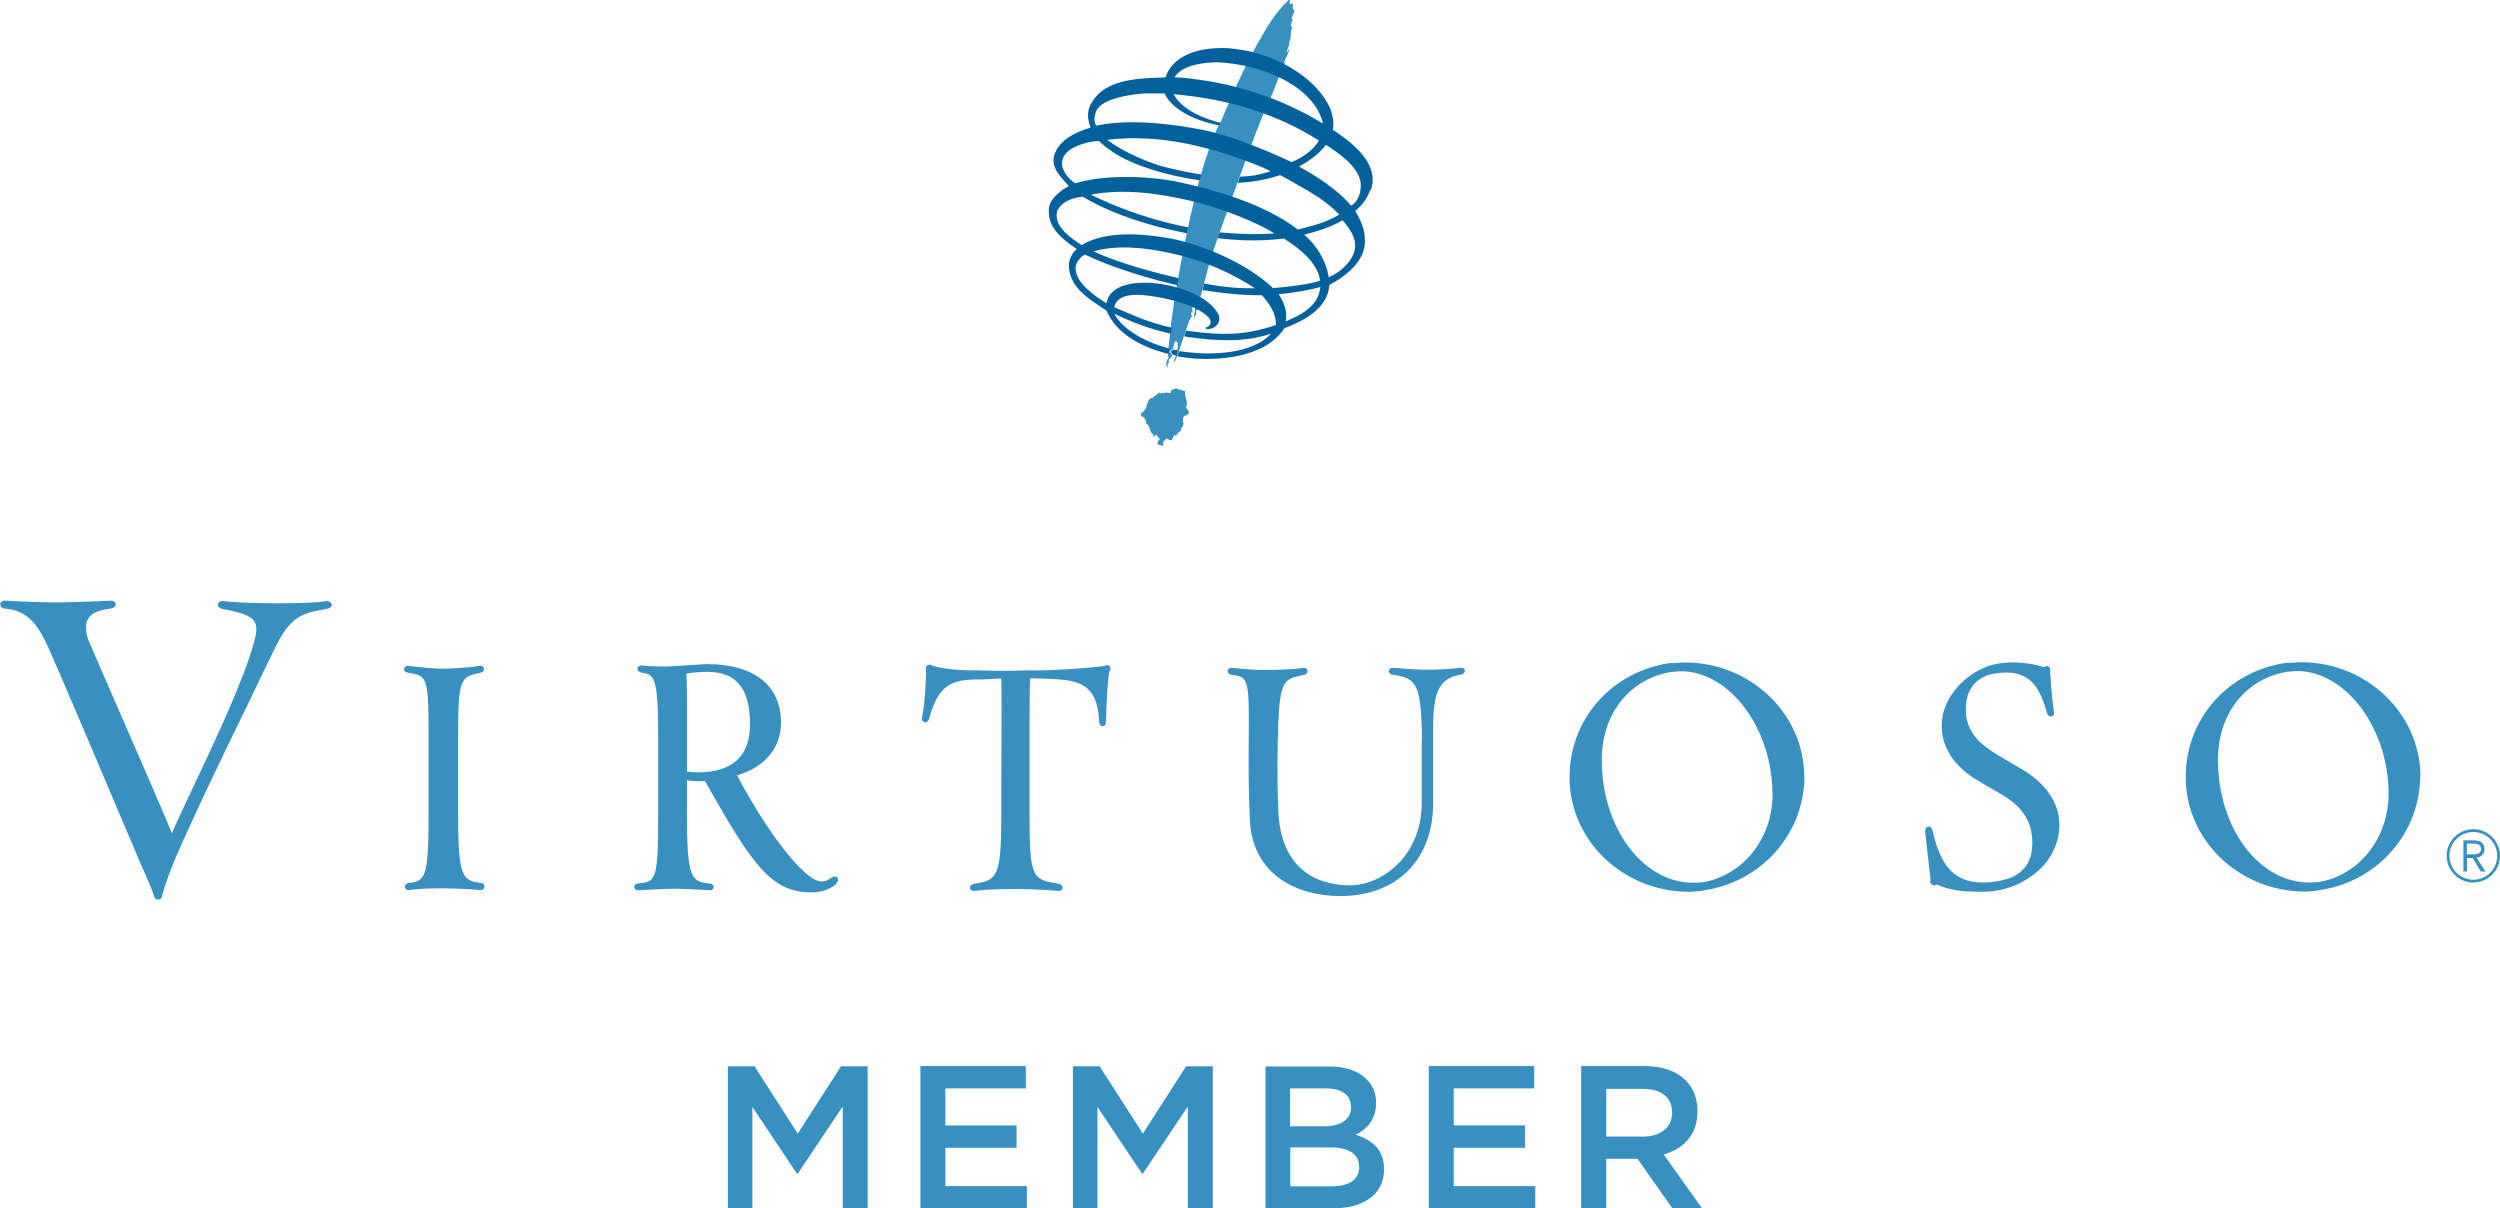 <?xml version="1.0" encoding="UTF-8"?>
<svg id="Capa_2" data-name="Capa 2" xmlns="http://www.w3.org/2000/svg" viewBox="0 0 116.2 56.16">
  <defs>
    <style>
      .cls-1 {
        fill: #00609b;
      }

      .cls-2 {
        fill: #3890c1;
      }
    </style>
  </defs>
  <g id="Info">
    <g>
      <path class="cls-2" d="M114.96,40.89c-.61,0-1.11-.5-1.11-1.11s.5-1.11,1.11-1.11,1.11,.5,1.11,1.11-.5,1.11-1.11,1.11m1.24-1.11c0-.68-.56-1.24-1.24-1.24s-1.24,.56-1.24,1.24,.56,1.24,1.24,1.24,1.24-.56,1.24-1.24"/>
      <path class="cls-2" d="M114.66,39.71v-.5h.31c.17,0,.34,.04,.35,.25,0,.21-.19,.25-.37,.25h-.29Zm.45,.16c.21-.03,.38-.19,.37-.39,0-.26-.14-.42-.48-.42h-.5s0,1.45,0,1.45h.17v-.63h.26l.38,.63h.22l-.41-.63Z"/>
      <path class="cls-2" d="M60.16,.46c.03,.15-.14,.26-.12,.46,.13-.1-.04,.17-.04,.2-.01,.08,.01,.15,.08,.14-.15,.22-.02,.48-.16,.69,.05,.16-.12,.36-.12,.49,.05-.07,.08-.08,.11-.16,.08,0-.16,.42-.24,.64,.1-.06,.14-.09,.1-.05-.03,.03-.1,.14-.11,.19-.28,.62-.47,1.24-.76,1.85-.27,.39-2.42,6.46-2.6,7.02-.18,.55-.52,2.08-.62,2.22,.01,.03,.05,.06,0,.04-.08,.04,.02,.09,0,.12,0,.1-.14,.11-.07,.33-.09,0-.04,.08-.13,.15,.11-.49,.11-1.19,.12-1.14,.08,.22-.2,.39-.12,.61-.15,.03,0,.24-.06,.28-.1-.12,0,.07-.07,.09,0,.03,.05,0,.06,.04-.05,0,0,.09-.09,.15-.07,.09-.61,1.81-.67,1.87,0,.03-.07,.19-.09,.08,.02-.09,.11-.21,.11-.32-.09-.18,.17-.24,.06-.41,.05-.11-.05-.22-.13-.15-.07,.21-.02,.34-.23,.43,.02,.1,.15,.16,.08,.28-.07,.05-.15,.07-.12,.26-.04,.03-.05,.05-.07,.11,0,.07,.11,.03,0,.09-.1-.07-.03-.25,0-.34,.01-.02,.1-.13,.03-.18-.01-.16,.07-.89,.11-1.16,.05-.9,.79-5.08,1.36-7.07,.6-2.03,.87-2.47,1-2.68,.65-1.58,1.36-3.16,2.31-4.64,.24-.37,.54-.71,.84-1.01,.12,.02-.07,.34,.14,.17,.12,.07-.04,.25,.08,.29m-5,18.45c0,.15,.16,.17,.13,.33-.05,0-.14,.15-.17,.09-.26,.15,.08,.45-.21,.59,.15,.07-.21,.24-.19,.33-.07,.06-.11-.02-.1-.05-.04,.08-.12,.32-.16,.28-.07,.04-.1-.1-.27-.07,.03,.01,.02,.04,.01,.07-.19-.02-.02,.45-.23,.2,.05,.1-.1,0-.13-.02-.07-.15,.23-.24,0-.32-.06-.29-.25,.16-.21-.14-.21-.09-.1-.37-.32-.49-.02-.12-.05-.3-.22-.34-.05-.03-.03-.12-.03-.14,.37-.19,.19-.56,.5-.73,.15,.07,0-.12,.15-.05,.06-.1,.13-.12,.21-.2,.03,.16,.13-.05,.22,.05,.08-.11,.38,.09,.3-.1,.02-.03,.27-.19,.34-.09,.06,.04,.11,.02,.11,.02,0,0,.08,.01,.1,.07,.03-.07,.09,0,.13,.01-.07,.26,.17,.46,.04,.71"/>
      <path class="cls-1" d="M61.63,6.73c-.32,.44-.8,.76-1.25,1.01,.86,.48,1.76,1.05,2.42,1.82,.35-.2,.46-.62,.45-1.03-.1-.83-1.09-1.45-1.62-1.8m-5.15-3.83c-.37,0-1.54,.08-1.89,.7,.09,0,.2,0,.31,.01,2.39,.21,4.6,.93,6.59,2.13-.37-1.67-2.75-2.78-5.01-2.85m-2.21,1.7c-.09-.14-.14-.25-.14-.25,0,0-.59,0-.86,0-.6,.03-2.06,.21-2.32,.83-.18,.42,0,.68,0,.67l.12-.02c1.25-.25,2.95-.14,4.69,.19,1.75,.33,3.78,1.3,4.27,1.52,.45-.16,1.05-.57,1.27-1-2.02-1.28-4.28-1.94-6.75-2.15,.41,.75,1.43,1.15,2.19,1.33,0,.02-.01,.03-.02,.04-.01,.02-.03,.05-.04,.08-.83-.16-1.87-.52-2.41-1.24m-4.25,2.21c-.35,.16-.69,.42-.66,.88,.07,.34,.31,.64,.62,.84,1.42-.43,3.52-.34,4.88-.04,1.36,.3,3.78,.91,5.47,2.19,.66-.17,1.34-.33,1.92-.7-.44-.44-.9-.78-1.4-1.07-.39-.22-1.33-.77-1.35-.76-.3,.1-1.03,.32-1.97,.36,0,0,.1-.27,.1-.29,.75-.02,1.09-.15,1.43-.25l-.39-.19c-2.21-.89-4.66-1.58-7.21-1.27,.85,.63,2.05,1.12,2.83,1.3,.6,.14,1.08,.25,1.55,.31-.02,.04-.04,.18-.08,.27-1.53-.21-3.14-.71-4.03-1.31-.37-.25-.66-.52-.66-.52-.38,.02-.73,.11-1.06,.26m-.88,3.04c-.14,.67,.61,1.2,1.14,1.54,1-.58,2.39-.61,4.1-.31,1.25,.22,3.46,1.04,4.8,2.31,.73-.05,1.85-.2,2.19-.35-.11-.84-1.01-1.53-1.68-1.95-.75,.08-1.68,.15-3.08-.02,.03-.08,.06-.17,.09-.27,.83,.08,1.69,.11,2.55,.05-.91-.56-2.5-1.19-3.95-1.53-1.46-.34-3.1-.56-4.59-.27,1.36,.66,2.88,1.2,4.53,1.52-.02,.09-.04,.18-.06,.27-.08-.02-.17-.03-.26-.05-3.02-.61-4.58-1.65-4.58-1.65,0,0-.94,.05-1.21,.7m10.64,5.1c.49-.21,.99-.43,1.37-.92,.12-.19,.21-.4,.24-.68-.34,.1-1.22,.28-1.94,.33,.25,.37,.42,.82,.33,1.27m3.14-3.12c.27-.6-.13-1.17-.5-1.58-.58,.35-1.31,.54-1.78,.67,.59,.49,1.03,1.25,1.14,1.98,.6-.27,.98-.69,1.14-1.06m.78-3c-.14,.42-.34,.67-.69,.98,.33,.52,.56,1.13,.4,1.8-.2,.72-.96,1.31-1.6,1.63-.08,1.12-1.2,1.67-2.1,2.02-.93,1.46-3.35,1.49-4.32,1.39-.19-.02-.43-.05-.65-.09,.02-.06,.05-.14,.09-.24,.12,.02,.27,.04,.38,.05,1.11,.13,2.99,.11,3.89-.86-1.31,.43-2.6,.32-3.74,.17-.07,0-.19-.03-.3-.05,.03-.09,.06-.18,.09-.26,2.04,.28,2.96,.14,4.17-.26,.03-.55-.32-1.02-.65-1.39-.81,.02-1.83-.09-2.76-.24,.03-.1,.05-.2,.08-.3,1.06,.2,1.7,.22,2.36,.22-1.08-.71-2.33-1.25-3.48-1.53-1.2-.3-2.46-.49-3.63-.28-.13,.02-.34,.08-.39,.09,0,0,1.18,.61,3.76,1.2,.07,.02,.12,.04,.19,.06-.02,.09-.03,.18-.05,.27,0,.02,0,.04,0,.05-1.09-.25-2.16-.57-3.2-.96-.8-.31-1.1-.47-1.1-.47,0,0-.5,.24-.43,.75,.09,.6,.78,1.11,1.43,1.52l.04-.17c.12-.35,.46-.57,.81-.67,.34-.1,.71-.13,1.08-.12,1.06,.04,2.76,.52,3.26,1.45,.16,.3-.05,.59-.26,.66-.17,.06-.29,.08-.34-.02,0,0,.25-.03,.25-.27,0-.27-.59-.61-1.13-.81-.81-.3-1.79-.42-2.07-.44-.61-.04-1.18,.07-1.28,.57,.91,.38,1.54,.7,2.66,.95,0,.06-.01,.12-.01,.16,0,.03,0,.07-.02,.1,0,0,0,.02,0,.02-.92-.2-1.78-.52-2.63-.93,.41,.78,1.53,1.35,2.55,1.62,0,.09-.01,.17-.02,.23,0,0,0,.01,0,.02-1.11-.27-2.39-.85-2.89-2.01-.74-.52-1.77-1.03-1.75-2.18,.03-.23,.19-.58,.38-.68-.59-.4-1.35-.94-1.31-1.78-.02-.44,.32-.73,.64-.98,.1-.06,.2-.12,.29-.17-.33-.39-.75-.74-.71-1.27,.12-.83,1.03-1.25,1.72-1.45-.18-.48-.2-.93,.26-1.45,.73-.83,2.13-.85,3.22-.88,.34-1,1.43-1.32,2.38-1.36,.39-.02,.56,0,.82,.03,.24,.03,.46,.07,.63,.1,1.6,.34,3.25,1.35,3.83,2.68,.12,.28,.18,.74,.12,.98,.93,.62,2.18,1.58,1.77,2.8m-9.19,7.42s0,0,0,0c-.03,.03-.06,.06-.11,.08,.01,.06,.07,.11,.09,.16,.06,.02,.14,.03,.19,.04,0-.03,.01-.05,.01-.07-.04-.07-.01-.13,.02-.17-.06-.01-.13-.03-.19-.04"/>
      <path class="cls-2" d="M15.4,28.09c-.01-.09-.1-.17-.27-.15-.39,.08-1.42,.1-2.25,.1-1.16,0-1.99-.04-2.47-.1-.1-.02-.19,0-.24,.07-.04,.05-.05,.11-.03,.16,.02,.04,.07,.12,.22,.14,.87,.15,1.29,.32,1.46,.57,.12,.19,.13,.46,0,.92-.44,1.69-1.81,4.61-2.82,6.74-.42,.89-.79,1.67-1.01,2.19-.35-.87-1.42-3.31-2.37-5.5-.76-1.74-1.48-3.39-1.53-3.53-.13-.42-.13-.73,.02-.96,.15-.24,.49-.39,1.01-.45,.2-.03,.27-.13,.26-.21,0-.08-.1-.17-.27-.16-.73,.04-2.02,.08-2.46,.08s-1.58-.03-2.37-.08c-.18-.02-.27,.08-.27,.17,0,.09,.07,.19,.24,.2,.86,.08,1.38,.51,1.9,1.6,.36,.74,3.61,8.42,4.09,9.56,.21,.51,.38,.88,.51,1.18,.18,.41,.3,.68,.4,.99,0,.06,.03,.12,.09,.16,.03,.02,.07,.03,.11,.03s.08,0,.11-.03c.05-.03,.08-.09,.08-.16,.2-.76,.6-1.72,.77-2.09h0c.88-2,2.17-4.66,3.21-6.8,.52-1.07,.96-1.99,1.23-2.55,.74-1.56,1.32-1.67,2.28-1.85l.2-.04c.15-.03,.21-.13,.2-.21m7.06,13.22s.04-.11,.02-.16c-.03-.06-.08-.1-.16-.1-.86-.11-1.06-.25-1.06-3.25v-3.46c0-2.83,.1-2.85,1.03-3.06,.13-.02,.19-.12,.17-.2-.01-.08-.09-.15-.23-.12-.48,.09-1.39,.13-1.66,.13-.3,0-1.06-.05-1.58-.13-.09-.01-.17,.01-.21,.06-.03,.04-.04,.09-.02,.14,.02,.04,.06,.1,.19,.12,.88,.15,.94,.15,.94,3.07v3.44c0,3.13-.16,3.15-.94,3.27-.12,.01-.17,.1-.16,.17,0,.09,.1,.17,.22,.15,.49-.08,1.3-.08,1.57-.08,.25,0,1.12,.02,1.7,.08,.01,0,.02,0,.04,0,.06,0,.11-.02,.14-.07m9.93-5.4c-.21,0-.39-.02-.49-.04v-2.45c0-.16,0-.33,0-.51,0-.59,0-1.25-.03-1.59,.2-.04,.61-.08,.97-.08h.09c1.29,.03,1.9,.81,1.9,2.44,0,1.48-.82,2.23-2.44,2.23m6.44,5.16c.12-.11,.11-.21,.06-.27-.04-.05-.15-.08-.28,.01-.19,.13-.28,.17-.46,.17-.83,0-2.67-2.54-3.92-4.93,1.3-.39,2.04-1.28,2.04-2.45,0-1.73-1.25-2.72-3.43-2.72h-.09c-.25,.02-.6,.04-.93,.06-.36,.02-.71,.05-.88,.05-.3,0-.75,0-1.14-.05-.1-.01-.19,.05-.2,.14,0,.07,.04,.16,.17,.19,.62,.1,.79,.13,.79,3.08v3.44c0,3.11-.08,3.21-.93,3.28-.13,.01-.19,.1-.18,.18,0,.07,.07,.15,.21,.14,.55-.03,1.29-.07,1.58-.07,.35,0,1.01,.02,1.7,.07,.05,0,.1,0,.13-.03,.04-.03,.07-.07,.07-.11s-.01-.09-.05-.12c-.03-.03-.07-.05-.12-.05-.88-.09-1.07-.22-1.07-3.28v-1.52c.14,.02,.33,.04,.48,.04,.13,0,.24,0,.36,0,2.2,3.9,3.07,5.17,4.94,5.17,.6,0,.98-.24,1.16-.39m12.71-9.9c.06-.11,.03-.2-.02-.24-.05-.04-.13-.05-.21,0-.56,.09-1.72,.16-2.2,.18-.37,.03-1.03,.04-1.33,.03h-.22c-.21,.01-.6,.02-.8,.02h-.13s-.09,0-.19,0c-.26,0-.75-.02-1.22-.02-.78,0-1.54-.09-1.93-.22-.06-.06-.15-.06-.22-.02-.07,.04-.1,.12-.07,.2,0,.41-.04,1.53-.18,2.2-.03,.14,.03,.23,.11,.25,.08,.02,.18-.03,.21-.16,.42-1.52,.99-1.79,2.11-1.83h.41c.32-.02,.66-.03,.84-.04,.02,.52,.01,3.08,0,4.82,0,.61,0,1.14,0,1.46,0,3.04-.2,3.08-1.31,3.27-.11,.03-.16,.12-.15,.19,.01,.07,.09,.14,.21,.13,.29-.04,.85-.09,1.88-.09,.28,0,1.46,.03,2.01,.09,.01,0,.02,0,.04,0,.05,0,.1-.02,.13-.06,.04-.05,.05-.11,.02-.16-.03-.06-.08-.1-.15-.11-1.24-.2-1.37-.23-1.37-3.25,0-.22,0-.55,0-.95,0-1.73-.01-4.58,.03-5.35,.45,0,.9,.02,1.22,.04,1.26,.08,1.91,.41,1.99,1.98,.01,.15,.09,.21,.17,.21h0c.07,0,.14-.06,.14-.21,.04-1.34,.13-2.27,.16-2.35m16.54-.02c-.01-.08-.08-.14-.18-.14h0c-.59,.06-1.08,.09-1.56,.09-.54,0-1.11-.05-1.6-.09-.08,0-.14,.02-.18,.07-.03,.05-.04,.1-.01,.15,.03,.06,.09,.1,.17,.1,1.03,.15,1.27,.39,1.34,2.43,.02,.26,0,.77,0,.78v.07c0,.25,0,.45,0,.66,0,.46,0,.94,0,2.04,0,1.11-.4,2.12-1.12,2.83-.63,.62-1.44,.98-2.23,.98h-.02c-.94,0-3.15-.33-3.29-3.41-.03-.7-.07-1.71-.03-3.31,.07-2.82,.2-2.85,1.21-3.06,.13-.02,.18-.11,.17-.19-.01-.09-.09-.15-.21-.14-.57,.1-1.54,.1-1.83,.1-.24,0-.75-.01-1.44-.1-.13-.02-.22,.06-.23,.14,0,.08,.04,.16,.18,.18,.78,.12,.83,.12,.8,3.07-.01,1.27-.01,2.27,.05,3.64,.11,2.64,2.25,3.58,4.21,3.58,2.62,0,4.31-1.69,4.31-4.3v-2.93c0-.14,0-.29,0-.43v-.18c0-1.71,.32-2.31,1.33-2.46,.09-.02,.15-.1,.14-.18m14.31,5.73c0,1.97-1.23,3.62-3,4.06l-.11,.02c-.14,.04-.4,.05-.58,.05-2.34,0-4.25-2.55-4.25-5.69,0-2.52,1.67-3.89,3.25-4.11h.09s0-.01,0-.01h.08c.09-.02,.2-.02,.25-.02,2.27,0,4.26,2.66,4.26,5.7m1.48-.79c0-2.93-2.49-5.32-5.56-5.32-.13,0-.32,.02-.48,.03h-.03s-.09,0-.09,0c0,0,0,0,0,0h-.09c-2.71,.4-4.66,2.61-4.66,5.31,0,2.94,2.49,5.32,5.56,5.32,.22,0,.5-.03,.72-.07l.11-.02c2.62-.45,4.52-2.67,4.53-5.27m7.5-3.13c0-.75,.31-1.27,.92-1.54l.04-.02c.25-.08,.61-.14,.93-.14,1.24,0,1.61,.92,1.88,1.87h0c.03,.09,.08,.16,.15,.17,.06,.01,.1,0,.14-.04,.05-.05,.06-.13,.03-.2-.09-.58-.17-1.78-.17-1.83,.03-.15-.04-.25-.12-.27-.05-.01-.11,0-.16,.05-.45-.14-.94-.22-1.48-.22s-1.04,.11-1.4,.29l-.04,.02c-.73,.32-1.84,1.3-1.84,2.63,0,.98,.54,1.84,1.56,2.48,.31,.19,.84,.5,1.11,.65,1.08,.61,1.54,1.3,1.54,2.32,0,.75-.28,1.25-.88,1.56l-.09,.04c-.24,.12-.84,.24-1.33,.24-1.48,0-2.01-.98-2.35-2.46-.05-.15-.15-.14-.18-.14-.06,0-.11,.06-.13,.12l-.02,.09v.02c.01,.06,.18,1.61,.25,2.23-.03,.06-.02,.12,.01,.18,.04,.06,.11,.1,.18,.09,.04,0,.07-.02,.1-.04,.69,.31,1.32,.34,2.13,.34,.49,0,.98-.09,1.43-.27l.09-.03c1.84-.81,2.05-2.23,2.05-2.81,0-1.04-.66-1.99-1.87-2.66-.33-.19-1.09-.63-1.37-.83-.76-.51-1.11-1.11-1.11-1.89m19.65,3.93c0,1.97-1.23,3.63-3,4.06l-.11,.02c-.14,.04-.39,.05-.58,.05-2.34,0-4.24-2.55-4.24-5.69,0-2.52,1.67-3.89,3.25-4.11h.09s0-.01,0-.01h.08c.09-.02,.2-.02,.25-.02,2.27,0,4.26,2.66,4.26,5.7m1.48-.79c0-2.93-2.49-5.32-5.56-5.32-.13,0-.32,.02-.48,.03h-.03s-.09,0-.09,0c0,0,0,0,0,0h-.09c-2.71,.4-4.66,2.61-4.66,5.31,0,2.94,2.49,5.32,5.55,5.32,.22,0,.5-.03,.71-.07l.11-.02c2.62-.45,4.52-2.67,4.53-5.27"/>
      <path class="cls-2" d="M74.66,52.83v-2.22h1.69c.86,0,1.37,.39,1.37,1.09v.02c0,.67-.53,1.11-1.36,1.11h-1.7Zm-1.16,3.33h1.16v-2.3h1.45l1.62,2.3h1.38l-1.78-2.5c.92-.26,1.57-.92,1.57-2v-.02c0-.58-.2-1.07-.55-1.43-.42-.42-1.08-.66-1.91-.66h-2.95v6.61Zm-7.09-6.61h4.9v1.04h-3.74v1.72h3.31v1.04h-3.31v1.78h3.79v1.04h-4.95v-6.61Zm-3.23,4.66v.02c0,.6-.48,.91-1.28,.91h-1.93v-1.81h1.84c.92,0,1.36,.33,1.36,.89m-.37-2.77c0,.6-.5,.9-1.25,.9h-1.59v-1.76h1.67c.75,0,1.16,.32,1.16,.84v.02Zm-3.98,4.72h3.06c1.47,0,2.45-.63,2.45-1.81v-.02c0-.9-.54-1.34-1.31-1.6,.49-.25,.94-.68,.94-1.47v-.02c0-.44-.15-.8-.44-1.09-.38-.38-.97-.59-1.73-.59h-2.97v6.61Zm-8.95-6.61h1.24l2.01,3.13,2.01-3.13h1.24v6.61h-1.16v-4.74l-2.09,3.12h-.04l-2.07-3.1v4.72h-1.14v-6.61Zm-7.09,6.61h4.95v-1.04h-3.79v-1.78h3.31v-1.04h-3.31v-1.72h3.74v-1.04h-4.9v6.61Zm-8.95-6.61h1.24l2.01,3.13,2.01-3.13h1.24v6.61h-1.16v-4.74l-2.09,3.12h-.04l-2.07-3.1v4.72h-1.14v-6.61Z"/>
    </g>
  </g>
</svg>